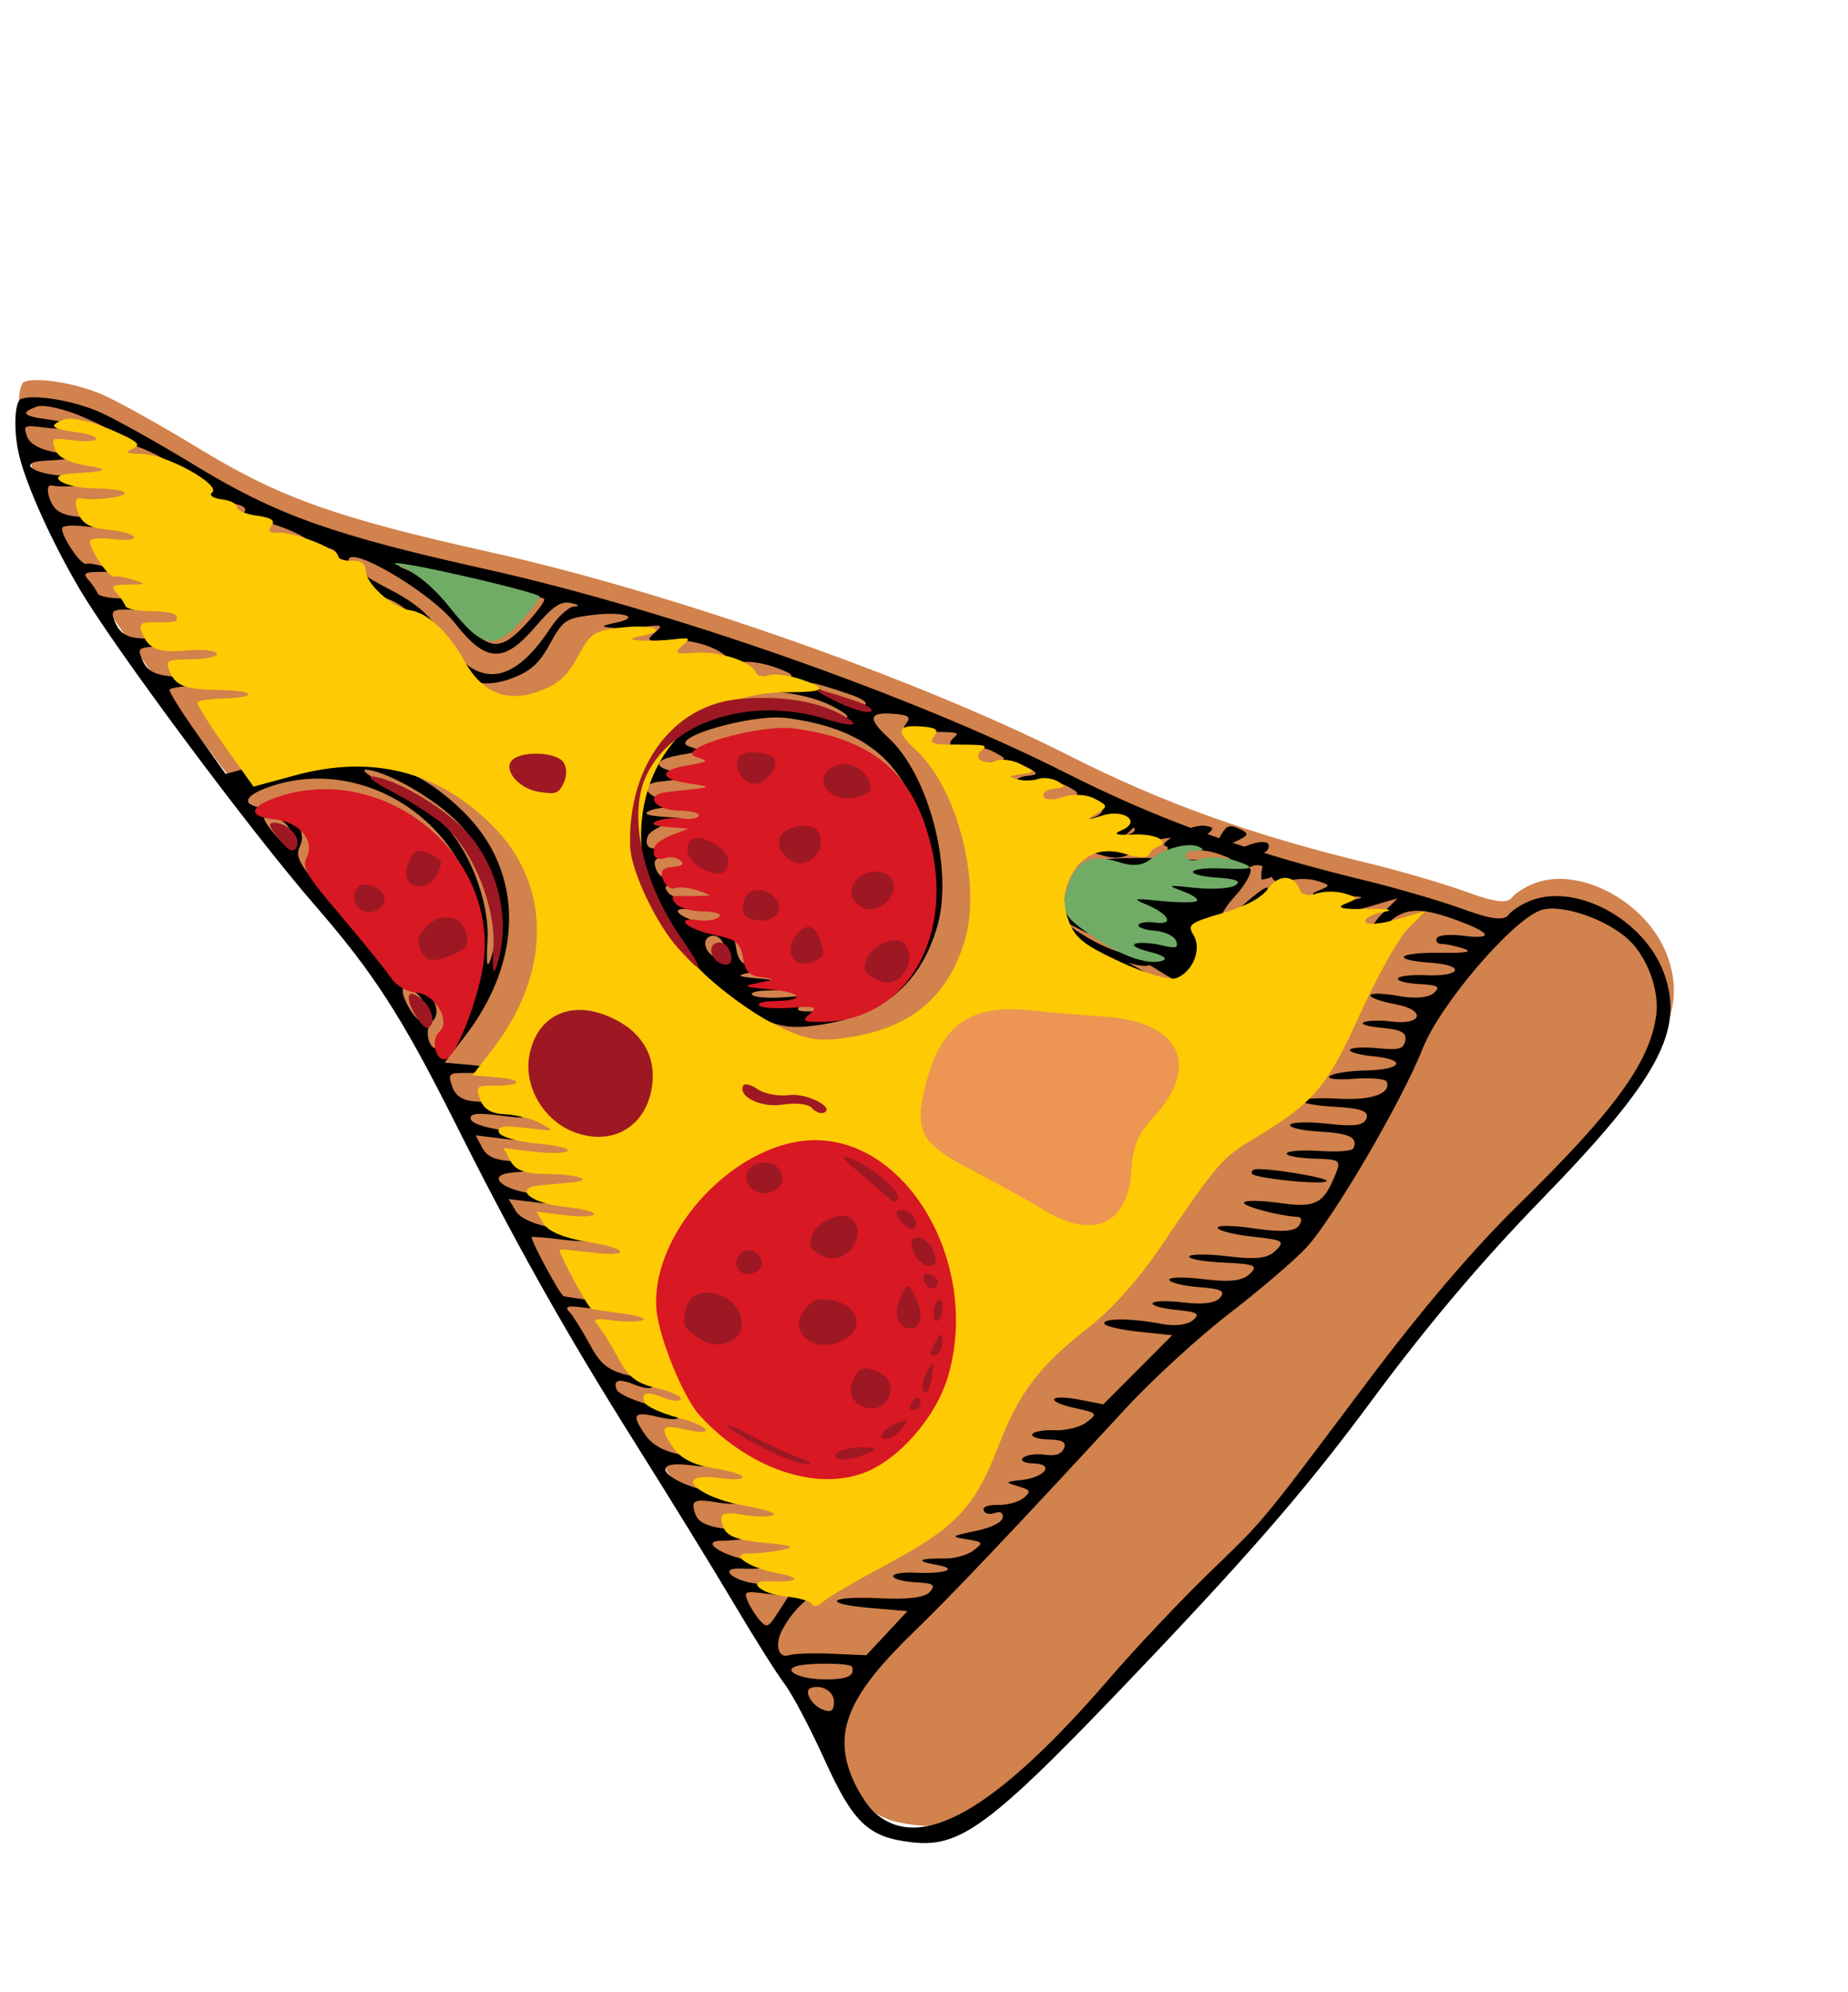 <?xml version="1.0" encoding="UTF-8"?><svg xmlns="http://www.w3.org/2000/svg" xmlns:xlink="http://www.w3.org/1999/xlink" height="96.9" preserveAspectRatio="xMidYMid meet" version="1.0" viewBox="11.9 -2.4 89.9 96.9" width="89.9" zoomAndPan="magnify"><g><g><g id="change1_1"><path d="m 28.523,23.059 c 0.014,-0.881 0.339,-1.95 0.6,-1.971 0.5,-0.041 1.773,0.546 2.558,1.18 0.471,0.38 1.738,1.627 2.816,2.772 2.302,2.443 4.058,3.67 9.011,6.292 5.873,3.11 13.498,8.393 17.983,12.462 2.735,2.481 5.502,4.428 9.214,6.483 1.042,0.577 2.442,1.439 3.112,1.916 0.875,0.624 1.302,0.803 1.522,0.637 0.168,-0.126 0.588,-0.254 0.934,-0.284 1.738,-0.151 3.694,1.753 3.857,3.755 0.176,2.165 -1.185,3.583 -6.36,6.629 -2.645,1.557 -5.108,3.247 -7.713,5.296 -2.896,2.277 -5.326,3.916 -9.991,6.738 -7.013,4.242 -8.278,4.764 -9.938,4.102 -1.473,-0.587 -1.85,-1.209 -2.245,-3.695 -0.191,-1.201 -0.485,-2.529 -0.654,-2.95 -0.169,-0.422 -0.606,-1.862 -0.972,-3.201 C 41.893,67.878 41.038,64.945 40.359,62.699 39.025,58.287 38.152,54.781 37.212,50.072 36.379,45.893 35.823,44.124 34.438,41.239 32.947,38.133 29.995,30.567 29.349,28.194 28.847,26.351 28.505,24.224 28.523,23.059 Z" fill="#d2824c" transform="rotate(-15.349 -20.45 121.521) scale(1.366)"/></g><g id="change2_2"><path d="m 28.244,23.618 c 0.014,-0.881 0.339,-1.95 0.6,-1.971 0.5,-0.041 1.773,0.546 2.558,1.18 0.471,0.38 1.738,1.627 2.816,2.772 2.302,2.443 4.058,3.67 9.011,6.292 5.873,3.11 13.498,8.393 17.983,12.462 2.735,2.481 5.502,4.428 9.214,6.483 1.042,0.577 2.442,1.439 3.112,1.916 0.875,0.624 1.302,0.803 1.522,0.637 0.168,-0.126 0.588,-0.254 0.934,-0.284 1.738,-0.151 3.694,1.753 3.856,3.755 0.176,2.165 -1.185,3.583 -6.36,6.629 -2.645,1.557 -5.108,3.247 -7.713,5.296 -2.896,2.277 -5.326,3.916 -9.991,6.738 -7.013,4.242 -8.278,4.764 -9.938,4.102 -1.473,-0.587 -1.85,-1.209 -2.245,-3.695 -0.191,-1.201 -0.485,-2.529 -0.654,-2.95 -0.169,-0.422 -0.606,-1.862 -0.972,-3.201 -0.365,-1.339 -1.22,-4.272 -1.899,-6.518 -1.334,-4.412 -2.208,-7.918 -3.147,-12.627 -0.834,-4.179 -1.389,-5.948 -2.774,-8.833 -1.492,-3.106 -4.443,-10.672 -5.089,-13.045 -0.502,-1.843 -0.844,-3.97 -0.826,-5.135 z m 1.451,1.1 c 0.533,0.147 0.975,0.34 0.983,0.429 0.013,0.165 -1.147,-0.007 -1.595,-0.236 -0.143,-0.073 -0.224,0.113 -0.197,0.454 0.036,0.44 0.243,0.653 0.864,0.89 0.449,0.171 0.824,0.396 0.832,0.5 0.008,0.104 -0.311,0.052 -0.709,-0.114 -0.398,-0.167 -0.771,-0.248 -0.828,-0.181 -0.147,0.173 0.278,1.481 0.476,1.464 0.09,-0.007 0.373,0.123 0.628,0.29 0.432,0.282 0.418,0.291 -0.199,0.125 -0.568,-0.152 -0.638,-0.128 -0.495,0.17 0.092,0.192 0.174,0.435 0.183,0.54 0.009,0.105 0.38,0.291 0.825,0.412 0.445,0.121 0.816,0.301 0.824,0.4 0.019,0.23 -0.055,0.232 -0.775,0.023 -0.496,-0.144 -0.588,-0.108 -0.559,0.215 0.058,0.638 0.357,0.867 1.383,1.055 0.537,0.098 0.983,0.272 0.993,0.385 0.009,0.113 -0.399,0.096 -0.908,-0.038 -0.845,-0.223 -0.922,-0.211 -0.89,0.139 0.055,0.612 0.334,0.826 1.51,1.165 1.271,0.366 1.336,0.641 0.079,0.336 -0.461,-0.112 -0.875,-0.16 -0.92,-0.107 -0.045,0.053 0.192,0.844 0.525,1.759 l 0.607,1.663 1.539,0.004 c 2.847,0.007 4.945,1.202 6.302,3.59 1.475,2.595 0.648,5.607 -2.111,7.683 l -0.931,0.701 0.856,0.318 c 0.918,0.342 0.717,0.511 -0.268,0.226 -0.534,-0.155 -0.59,-0.118 -0.551,0.357 0.03,0.373 0.244,0.594 0.723,0.748 0.374,0.12 0.881,0.41 1.127,0.644 0.436,0.416 0.424,0.416 -0.548,0.019 -0.742,-0.303 -0.988,-0.329 -0.97,-0.103 0.014,0.167 0.56,0.503 1.214,0.747 0.654,0.244 1.089,0.486 0.965,0.539 -0.123,0.052 -0.661,-0.085 -1.196,-0.305 l -0.972,-0.4 0.115,0.508 c 0.083,0.365 0.387,0.583 1.084,0.778 1.102,0.307 1.669,0.689 0.794,0.534 -0.316,-0.056 -0.806,-0.144 -1.09,-0.195 -0.957,-0.174 -0.512,0.521 0.614,0.96 0.594,0.231 1.031,0.477 0.971,0.547 -0.059,0.07 -0.524,-0.044 -1.032,-0.253 l -0.924,-0.38 0.135,0.485 c 0.084,0.304 0.576,0.687 1.318,1.025 1.39,0.634 1.41,0.967 0.023,0.396 -0.522,-0.215 -0.989,-0.388 -1.037,-0.384 -0.095,0.008 0.418,2.248 0.533,2.332 0.038,0.028 0.491,0.228 1.007,0.445 0.515,0.217 0.806,0.41 0.646,0.428 -0.16,0.018 -0.617,-0.103 -1.016,-0.27 -0.615,-0.257 -0.702,-0.255 -0.571,0.017 0.085,0.176 0.257,0.76 0.382,1.296 0.186,0.793 0.384,1.06 1.061,1.429 0.458,0.25 0.778,0.518 0.711,0.597 -0.067,0.079 -0.321,-0.01 -0.564,-0.197 -0.528,-0.405 -0.756,-0.416 -0.713,-0.035 0.017,0.154 0.466,0.531 0.996,0.838 1.039,0.601 1.16,1.031 0.132,0.471 -0.758,-0.413 -0.866,-0.314 -0.57,0.523 0.158,0.446 0.54,0.79 1.226,1.101 1.139,0.517 1.191,0.84 0.058,0.367 -1.575,-0.659 -0.997,0.434 0.635,1.202 0.663,0.312 1.053,0.576 0.867,0.588 -0.186,0.012 -0.602,-0.102 -0.925,-0.254 -0.796,-0.373 -0.933,-0.342 -0.889,0.198 0.027,0.337 0.369,0.587 1.263,0.923 0.936,0.352 1.064,0.449 0.542,0.411 -0.375,-0.027 -0.879,-0.108 -1.12,-0.179 -0.789,-0.234 -0.242,0.455 0.747,0.94 0.838,0.411 0.622,0.511 -0.398,0.185 -0.78,-0.249 -0.37,0.373 0.452,0.686 0.449,0.171 0.825,0.404 0.834,0.518 0.009,0.114 0.188,0.121 0.397,0.016 0.209,-0.105 1.359,-0.413 2.556,-0.685 2.703,-0.614 3.551,-1.129 4.924,-2.993 1.229,-1.669 2.164,-2.381 4.287,-3.268 0.914,-0.382 2.106,-1.152 3.116,-2.014 2.81,-2.397 3.005,-2.528 4.297,-2.889 2.384,-0.667 2.971,-1.066 4.785,-3.253 0.949,-1.144 2.066,-2.274 2.482,-2.512 l 0.757,-0.432 -1.073,0.018 c -0.59,0.01 -1.081,-0.086 -1.092,-0.212 -0.011,-0.135 0.287,-0.204 0.722,-0.167 0.412,0.035 0.177,-0.078 -0.53,-0.256 -0.859,-0.216 -1.093,-0.341 -0.723,-0.386 0.529,-0.064 0.532,-0.076 0.084,-0.361 -0.255,-0.162 -0.691,-0.279 -0.969,-0.261 -0.278,0.019 -0.517,-0.097 -0.53,-0.258 -0.049,-0.606 -0.549,-0.781 -1.07,-0.375 -0.342,0.266 -0.904,0.395 -1.817,0.416 -1.238,0.028 -1.313,0.06 -1.193,0.493 0.154,0.556 -0.383,1.254 -1.004,1.305 -0.246,0.02 -1.042,-0.468 -1.769,-1.086 -1.111,-0.944 -1.331,-1.251 -1.386,-1.933 -0.046,-0.562 0.09,-0.995 0.441,-1.408 0.612,-0.72 1.383,-0.822 2.188,-0.288 0.329,0.218 0.665,0.318 0.746,0.222 0.081,-0.096 0.241,-0.182 0.354,-0.191 0.549,-0.045 0.098,-0.474 -0.68,-0.648 -0.613,-0.137 -0.728,-0.215 -0.381,-0.26 0.784,-0.101 0.311,-0.722 -0.526,-0.69 -0.561,0.021 -0.601,-0.003 -0.193,-0.116 0.494,-0.136 0.498,-0.159 0.091,-0.542 -0.234,-0.22 -0.713,-0.376 -1.065,-0.348 -0.352,0.029 -0.648,-0.061 -0.66,-0.199 -0.012,-0.143 0.183,-0.215 0.452,-0.168 0.387,0.068 0.42,0.03 0.181,-0.215 -0.16,-0.164 -0.456,-0.286 -0.657,-0.272 -0.201,0.013 -0.526,-0.07 -0.723,-0.187 -0.284,-0.17 -0.248,-0.198 0.179,-0.14 0.516,0.071 0.52,0.059 0.108,-0.328 -0.235,-0.221 -0.608,-0.387 -0.829,-0.369 -0.492,0.04 -0.791,-0.31 -0.415,-0.486 0.29,-0.136 0.267,-0.146 -1.108,-0.527 -0.526,-0.146 -0.616,-0.242 -0.385,-0.412 0.236,-0.174 0.164,-0.272 -0.328,-0.45 -0.842,-0.304 -0.955,-0.096 -0.416,0.767 1.051,1.682 0.996,5.176 -0.108,6.958 -1.13,1.823 -2.709,2.538 -4.981,2.256 -1.081,-0.134 -1.452,-0.318 -2.414,-1.191 -0.625,-0.568 -1.504,-1.677 -1.954,-2.465 -2.779,-4.866 0.557,-10.13 5.56,-8.774 1.318,0.357 1.477,0.29 0.656,-0.279 -0.395,-0.274 -0.896,-0.487 -1.113,-0.474 -0.217,0.013 -0.402,-0.077 -0.412,-0.201 -0.034,-0.421 -1.042,-1.096 -1.881,-1.259 -0.717,-0.14 -0.774,-0.192 -0.401,-0.369 0.386,-0.182 0.357,-0.217 -0.251,-0.305 -0.378,-0.055 -0.897,-0.179 -1.153,-0.276 -0.395,-0.149 -0.368,-0.171 0.175,-0.139 0.971,0.056 0.351,-0.333 -0.785,-0.493 -0.894,-0.126 -1.015,-0.082 -1.682,0.607 -0.561,0.58 -0.93,0.76 -1.683,0.821 -1.186,0.096 -1.95,-0.502 -2.252,-1.764 -0.267,-1.12 -0.803,-1.985 -1.385,-2.238 -0.583,-0.254 -1.278,-1.343 -1.146,-1.795 0.062,-0.213 -0.078,-0.382 -0.373,-0.45 -0.26,-0.06 -0.456,-0.186 -0.435,-0.28 0.055,-0.248 -1.262,-1.244 -1.811,-1.371 -0.34,-0.078 -0.392,-0.161 -0.194,-0.307 0.193,-0.142 0.076,-0.283 -0.406,-0.487 -0.372,-0.158 -0.645,-0.376 -0.605,-0.483 0.039,-0.108 -0.163,-0.293 -0.449,-0.411 -0.287,-0.118 -0.407,-0.263 -0.268,-0.323 0.406,-0.173 -1.22,-1.756 -2.041,-1.986 -0.53,-0.149 -0.61,-0.222 -0.286,-0.265 0.373,-0.05 0.277,-0.196 -0.571,-0.876 -0.56,-0.449 -1.225,-0.8 -1.477,-0.779 -0.637,0.052 -0.561,0.2 0.283,0.553 0.398,0.167 0.678,0.358 0.621,0.424 -0.057,0.067 -0.429,-0.015 -0.827,-0.181 -0.693,-0.29 -0.723,-0.284 -0.688,0.147 0.023,0.287 0.355,0.594 0.917,0.848 0.831,0.376 0.691,0.408 -0.585,0.135 -0.981,-0.21 -0.385,0.441 0.669,0.731 z m 10.253,24.023 c 0.578,-1.257 1.808,-1.567 2.959,-0.748 1.052,0.748 1.425,1.763 1.029,2.801 -0.548,1.439 -1.972,1.854 -3.192,0.93 -0.9,-0.681 -1.251,-1.996 -0.797,-2.983 z m 0.885,1.158 c 0.541,0.035 0.675,-0.039 0.649,-0.358 -0.018,-0.221 0.159,-0.526 0.392,-0.676 0.864,-0.557 1.895,0.997 1.146,1.728 -0.274,0.268 -0.457,0.271 -1.073,0.017 -1.042,-0.429 -1.78,-0.549 -1.759,-0.287 0.01,0.122 0.372,0.308 0.805,0.413 0.987,0.239 1.33,0.776 0.453,0.708 -0.476,-0.036 -0.529,-0.001 -0.249,0.165 0.196,0.116 0.678,0.187 1.072,0.157 1.201,-0.092 1.895,-1.732 1.193,-2.82 -0.329,-0.51 -1.459,-1.002 -2.151,-0.936 -0.509,0.049 -0.51,0.053 -0.039,0.357 0.46,0.297 0.456,0.305 -0.128,0.211 -0.348,-0.056 -0.661,0.012 -0.736,0.158 -0.077,0.151 0.058,0.24 0.332,0.218 0.254,-0.021 0.47,0.049 0.478,0.156 0.009,0.106 -0.241,0.166 -0.555,0.132 -0.404,-0.044 -0.562,0.037 -0.543,0.276 0.017,0.203 0.299,0.355 0.71,0.382 z m 0.142,1.226 c 0.173,-0.086 0.116,-0.135 -0.147,-0.125 -0.238,0.01 -0.366,0.073 -0.285,0.142 0.081,0.069 0.275,0.061 0.432,-0.017 z m 1.47,-0.839 c 0.4,-0.033 0.527,-0.789 0.182,-1.082 -0.135,-0.114 -0.355,-0.127 -0.489,-0.028 -0.343,0.253 -0.097,1.143 0.307,1.11 z m -0.5,8.141 c 0.575,-2.726 4.4,-5.022 7.082,-4.251 3.199,0.92 4.422,5.863 2.307,9.325 -0.799,1.308 -2.506,2.439 -3.845,2.548 -1.86,0.151 -3.903,-1.267 -5.064,-3.515 -0.403,-0.78 -0.68,-3.154 -0.48,-4.107 z m 0.838,3.011 c 0.931,2.082 2.94,3.624 4.553,3.493 0.957,-0.078 2.111,-0.777 2.893,-1.754 0.714,-0.892 0.715,-0.897 0.213,-1.174 -0.733,-0.405 -0.773,-1.491 -0.069,-1.883 0.463,-0.258 0.529,-0.45 0.456,-1.333 -0.132,-1.579 -0.602,-2.603 -1.617,-3.51 -1.068,-0.954 -1.686,-1.055 -1.459,-0.238 0.304,1.097 -1.489,1.466 -1.856,0.382 -0.1,-0.295 -0.225,-0.532 -0.279,-0.528 -0.43,0.035 -1.891,1.208 -2.346,1.884 -1.048,1.558 -1.205,3.057 -0.488,4.662 z m 0.157,-2.54 c 0.428,-0.894 1.886,-0.213 1.822,0.851 -0.045,0.757 -1.071,0.936 -1.613,0.282 -0.465,-0.561 -0.47,-0.588 -0.209,-1.133 z m 0.656,1.015 c 0.411,0.349 0.82,0.302 0.92,-0.105 0.092,-0.376 -0.836,-1.232 -1.115,-1.027 -0.349,0.257 -0.266,0.74 0.195,1.132 z m 1.702,-2.394 c 0.289,-0.213 0.679,0.011 0.712,0.408 0.014,0.178 -0.176,0.34 -0.423,0.36 -0.465,0.038 -0.664,-0.492 -0.289,-0.768 z m 1.797,2.447 c 0.347,-0.223 0.574,-0.216 1.035,0.035 0.814,0.443 0.759,1.271 -0.095,1.44 -1.152,0.228 -1.859,-0.882 -0.939,-1.475 z m 0.178,1.116 c 0.499,0.35 1.15,0.103 1.108,-0.42 -0.037,-0.459 -0.621,-0.649 -1.175,-0.383 -0.401,0.192 -0.375,0.493 0.069,0.803 z m 0.768,1.801 c 0.325,-0.383 0.499,-0.383 0.947,-0.003 0.668,0.567 -0.104,1.558 -0.822,1.054 -0.406,-0.285 -0.451,-0.667 -0.125,-1.052 z m 0.6,0.811 c 0.178,-0.014 0.311,-0.178 0.296,-0.363 -0.028,-0.338 -0.512,-0.423 -0.759,-0.133 -0.193,0.227 0.087,0.527 0.462,0.496 z m -0.588,-6.24 c 0.301,-0.355 1.195,-0.455 1.413,-0.158 0.519,0.705 -0.6,1.656 -1.274,1.083 -0.436,-0.371 -0.462,-0.544 -0.139,-0.925 z m 0.699,0.803 c 0.3,-0.024 0.437,-0.186 0.413,-0.486 -0.035,-0.433 -0.489,-0.573 -0.773,-0.239 -0.284,0.334 -0.073,0.76 0.361,0.725 z m -4.562,6.037 c 0.494,0.464 1.117,0.929 1.385,1.033 0.314,0.121 0.231,-0.001 -0.235,-0.346 -0.397,-0.294 -1.026,-0.831 -1.398,-1.192 -0.371,-0.362 -0.67,-0.586 -0.663,-0.498 0.007,0.088 0.417,0.539 0.91,1.004 z m 3.417,1.279 c 0.603,-0.062 0.643,-0.099 0.251,-0.231 -0.649,-0.219 -1.312,-0.165 -1.124,0.091 0.086,0.117 0.479,0.18 0.873,0.139 z m -0.792,-9.91 c 0.547,0.06 0.85,-0.308 0.629,-0.767 -0.176,-0.367 -0.828,-0.444 -1.095,-0.13 -0.255,0.3 0.03,0.849 0.465,0.897 z m 2.422,9.364 c 0.353,-0.246 0.347,-0.264 -0.086,-0.235 -0.521,0.035 -0.903,0.353 -0.533,0.444 0.13,0.032 0.409,-0.062 0.619,-0.208 z m 0.7,-0.532 c 0.124,-0.01 0.216,-0.125 0.205,-0.256 -0.011,-0.131 -0.115,-0.167 -0.233,-0.081 -0.117,0.086 -0.21,0.202 -0.205,0.256 0.004,0.055 0.109,0.091 0.233,0.081 z m 1.137,-7.35 c 0.045,0.048 0.135,0.025 0.2,-0.052 0.169,-0.199 -0.553,-1.293 -1.162,-1.76 -0.456,-0.35 -0.435,-0.274 0.182,0.664 0.384,0.583 0.734,1.099 0.779,1.147 z m -0.671,4.496 c 0.403,0.206 0.678,-0.29 0.541,-0.976 -0.119,-0.597 -0.142,-0.606 -0.486,-0.198 -0.41,0.485 -0.433,0.981 -0.054,1.174 z m 0.051,2.359 c 0.057,-0.005 0.207,-0.246 0.333,-0.536 0.207,-0.478 0.196,-0.496 -0.12,-0.189 -0.325,0.315 -0.45,0.744 -0.212,0.725 z m 0.679,-1.186 c 0.11,-0.009 0.251,-0.187 0.312,-0.397 0.093,-0.318 0.059,-0.329 -0.208,-0.069 -0.364,0.355 -0.394,0.489 -0.105,0.465 z m 0.359,-4.553 c 0.321,-0.026 0.177,-0.633 -0.174,-0.736 -0.225,-0.066 -0.277,0.032 -0.173,0.329 0.082,0.233 0.238,0.416 0.347,0.407 z m 0.229,3.148 c 0.096,-0.187 0.119,-0.387 0.052,-0.444 -0.067,-0.057 -0.2,0.05 -0.295,0.237 -0.096,0.187 -0.119,0.387 -0.052,0.444 0.067,0.057 0.2,-0.05 0.295,-0.237 z m -0.027,-1.726 c 0.248,0.073 0.335,-0.049 0.304,-0.429 -0.024,-0.292 -0.2,-0.577 -0.391,-0.633 -0.248,-0.073 -0.335,0.049 -0.304,0.429 0.024,0.292 0.2,0.577 0.391,0.633 z m -0.046,0.827 c 0.124,-0.01 0.217,-0.113 0.208,-0.23 -0.009,-0.116 -0.123,-0.266 -0.253,-0.332 -0.13,-0.066 -0.223,0.037 -0.208,0.23 0.016,0.193 0.13,0.342 0.253,0.332 z M 42.201,38.375 c 0.438,-0.192 1.499,0.148 1.687,0.54 0.092,0.192 0.023,0.521 -0.155,0.73 -0.29,0.341 -0.387,0.35 -0.963,0.087 -0.687,-0.314 -1.038,-1.152 -0.569,-1.357 z m 0.959,1.108 c 0.243,-0.02 0.435,-0.117 0.427,-0.216 -0.026,-0.32 -0.587,-0.676 -1.01,-0.642 -0.343,0.028 -0.366,0.106 -0.135,0.463 0.152,0.236 0.476,0.414 0.719,0.394 z m 3.861,12.271 c 0.071,-0.084 0.28,0.031 0.465,0.254 0.185,0.223 0.646,0.448 1.024,0.499 0.628,0.085 1.504,0.895 1.011,0.935 -0.115,0.009 -0.273,-0.118 -0.352,-0.282 -0.079,-0.164 -0.51,-0.337 -0.957,-0.384 -0.767,-0.08 -1.474,-0.688 -1.191,-1.022 z m 6.666,0.915 c 1.101,-1.966 2.315,-2.423 4.328,-1.629 0.636,0.251 1.744,0.658 2.462,0.905 2.593,0.89 2.906,2.607 0.721,3.955 -0.635,0.392 -0.95,0.801 -1.207,1.567 -0.618,1.842 -1.976,2.069 -3.386,0.566 C 56.154,57.555 55.208,56.631 54.502,55.98 53.004,54.6 52.883,54.107 53.687,52.669 Z m 0.79,2.725 c 0.579,0.462 1.42,1.3 1.869,1.862 1.432,1.794 2.678,1.796 3.332,0.005 0.451,-1.234 0.155,-1.392 -0.414,-0.22 -0.608,1.253 -0.998,1.306 -1.996,0.272 -0.475,-0.493 -1.387,-1.379 -2.026,-1.969 -0.639,-0.59 -1.176,-1.247 -1.193,-1.461 -0.044,-0.541 1.077,-1.801 1.642,-1.847 0.257,-0.021 0.459,-0.137 0.449,-0.258 -0.01,-0.121 0.249,-0.311 0.575,-0.421 0.585,-0.199 0.586,-0.203 0.072,-0.347 -1.007,-0.282 -2.38,0.803 -3.076,2.432 -0.421,0.984 -0.408,1.015 0.767,1.953 z m 0.978,-0.212 c 0.635,0.541 1.467,1.335 1.85,1.765 0.382,0.43 0.833,0.771 1.001,0.758 0.168,-0.014 0.536,-0.502 0.817,-1.085 0.323,-0.671 0.823,-1.253 1.363,-1.586 0.469,-0.289 0.842,-0.655 0.829,-0.813 -0.028,-0.35 -4.547,-1.822 -5.381,-1.753 -0.391,0.032 -0.78,0.305 -1.123,0.788 -0.289,0.406 -0.522,0.785 -0.517,0.841 0.005,0.056 0.528,0.544 1.163,1.085 z m 2.06,-3.392 c 0.515,-0.275 0.605,-0.387 0.293,-0.366 -0.77,0.053 -1.482,0.382 -1.252,0.578 0.127,0.108 0.524,0.02 0.959,-0.213 z m 1.215,0.213 c 0.179,-0.227 0.106,-0.251 -0.319,-0.108 -0.303,0.102 -0.701,0.214 -0.884,0.25 -0.184,0.035 -0.04,0.084 0.319,0.108 0.359,0.024 0.757,-0.088 0.884,-0.25 z m 1.15,0.701 c 0.582,-0.178 0.627,-0.241 0.29,-0.395 -0.22,-0.101 -0.712,-0.088 -1.092,0.028 -0.582,0.178 -0.627,0.241 -0.29,0.395 0.22,0.101 0.712,0.088 1.092,-0.028 z m 1.091,2.862 c 1.131,-0.625 0.954,-0.775 -0.223,-0.189 -0.498,0.248 -0.848,0.5 -0.777,0.56 0.071,0.06 0.521,-0.107 0.999,-0.371 z m 0.03,-2.422 c 0.586,-0.093 0.626,-0.144 0.318,-0.406 -0.289,-0.246 -0.411,-0.243 -0.677,0.018 -0.458,0.448 -0.402,0.509 0.36,0.388 z m 0.9,0.646 c 0.155,-0.009 0.273,-0.121 0.263,-0.244 -0.01,-0.124 -0.296,-0.201 -0.636,-0.171 -0.481,0.043 -0.539,0.096 -0.263,0.244 0.195,0.105 0.481,0.182 0.636,0.171 z m 0.017,0.907 c 0.185,-0.015 0.325,-0.179 0.31,-0.364 -0.048,-0.585 -0.475,-0.359 -0.634,0.334 -0.007,0.032 0.139,0.045 0.324,0.03 z m -28.462,-16.643 c 0.807,0.319 1.17,1.087 0.748,1.584 -0.282,0.332 -0.218,0.58 0.625,2.387 0.517,1.109 1.021,2.264 1.12,2.567 0.099,0.303 0.42,0.633 0.713,0.734 0.65,0.223 0.954,1.324 0.435,1.574 -0.392,0.188 -0.403,1.025 -0.013,0.993 0.414,-0.034 1.791,-1.929 2.237,-3.079 1.418,-3.658 -1.728,-7.813 -5.676,-7.498 -0.985,0.08 -1.065,0.391 -0.189,0.737 z m 2.176,3.271 c 0.365,-0.269 1.072,0.428 0.782,0.77 -0.129,0.152 -0.399,0.229 -0.598,0.17 -0.418,-0.123 -0.528,-0.687 -0.183,-0.94 z m 0.259,0.671 c 0.13,0.066 0.228,0.02 0.218,-0.104 -0.01,-0.124 -0.124,-0.279 -0.254,-0.345 -0.13,-0.066 -0.228,-0.019 -0.218,0.104 0.01,0.124 0.124,0.279 0.254,0.345 z m 1.78,1.295 c 0.677,-0.378 1.321,-0.025 1.277,0.699 -0.023,0.378 -0.189,0.488 -0.815,0.538 -0.644,0.052 -0.807,-0.027 -0.899,-0.434 -0.08,-0.356 0.044,-0.585 0.437,-0.804 z m 0.459,1.012 c 0.336,-0.027 0.557,-0.195 0.584,-0.443 0.032,-0.291 -0.103,-0.387 -0.497,-0.355 -0.297,0.024 -0.605,0.119 -0.683,0.211 -0.267,0.314 0.055,0.632 0.596,0.588 z M 37.73,40.82 c 0.268,-0.262 0.395,-0.258 0.729,0.026 0.374,0.318 0.379,0.373 0.066,0.741 -0.375,0.442 -1.055,0.359 -1.095,-0.133 -0.014,-0.174 0.12,-0.459 0.299,-0.634 z m 0.413,0.881 c 0.116,-0.009 0.199,-0.169 0.184,-0.354 -0.028,-0.347 -0.301,-0.425 -0.534,-0.151 -0.165,0.194 0.067,0.529 0.35,0.506 z m -4.197,-2.362 c 0.251,-0.295 -0.094,-0.925 -0.57,-1.042 -0.199,-0.049 -0.189,0.108 0.038,0.623 0.222,0.502 0.366,0.615 0.532,0.42 z m 2.795,7.453 c 0.296,-0.024 0.353,-0.566 0.102,-0.97 -0.367,-0.59 -0.606,-0.415 -0.436,0.318 0.085,0.366 0.235,0.659 0.334,0.651 z m 2.509,-6.743 c 0.732,1.172 0.96,3.244 0.505,4.593 -0.272,0.807 -0.291,1.004 -0.063,0.666 0.938,-1.389 1.005,-3.482 0.158,-5.004 -0.558,-1.004 -1.858,-2.332 -2.589,-2.646 -0.294,-0.126 -0.082,0.171 0.524,0.732 0.56,0.519 1.22,1.266 1.465,1.659 z m 0.421,-8.417 c 0.726,0.66 1.158,1.266 1.311,1.84 0.643,2.414 1.922,2.757 3.874,1.04 0.369,-0.325 0.827,-0.56 1.017,-0.522 0.223,0.045 0.198,-0.008 -0.07,-0.148 -0.33,-0.173 -0.63,-0.073 -1.466,0.491 -1.411,0.951 -2.015,0.756 -2.699,-0.873 -0.585,-1.393 -3.142,-3.964 -3.07,-3.088 0.012,0.152 0.51,0.719 1.105,1.26 z m 3.025,38.923 c 0.171,0.343 0.219,0.337 0.695,-0.087 l 0.511,-0.456 -0.743,-0.311 c -0.7,-0.293 -0.74,-0.288 -0.695,0.087 0.027,0.219 0.131,0.564 0.232,0.766 z m -0.952,-37.55 c 0.729,1.692 1.101,1.879 2.289,1.148 0.496,-0.305 0.896,-0.618 0.89,-0.697 -0.006,-0.078 -1.208,-0.777 -2.671,-1.552 -1.463,-0.775 -2.306,-1.149 -1.875,-0.831 0.517,0.382 0.983,1.04 1.367,1.931 z m 1.648,39.032 c 0.169,-0.014 0.831,0.144 1.471,0.351 l 1.164,0.376 0.914,-0.564 0.914,-0.564 -1.228,-0.452 c -1.689,-0.622 -1.341,-0.823 0.422,-0.244 0.947,0.311 1.541,0.394 1.762,0.245 0.269,-0.181 0.195,-0.268 -0.385,-0.455 -0.395,-0.127 -0.725,-0.315 -0.733,-0.417 -0.008,-0.102 0.347,-0.068 0.791,0.076 1.03,0.335 1.562,0.284 0.793,-0.076 -0.695,-0.326 -0.533,-0.389 0.343,-0.135 0.344,0.1 0.826,0.099 1.072,-0.002 0.432,-0.177 0.428,-0.192 -0.123,-0.447 -0.536,-0.248 -0.514,-0.26 0.368,-0.204 0.583,0.037 0.988,-0.039 1.071,-0.202 0.076,-0.149 -0.017,-0.249 -0.217,-0.233 -0.193,0.016 -0.358,-0.07 -0.368,-0.191 -0.011,-0.141 0.189,-0.159 0.559,-0.052 0.317,0.092 0.739,0.09 0.936,-0.005 0.323,-0.155 0.314,-0.2 -0.091,-0.454 -0.417,-0.261 -0.405,-0.274 0.167,-0.182 0.85,0.137 1.32,-0.233 0.58,-0.456 -0.309,-0.093 -0.444,-0.225 -0.301,-0.292 0.143,-0.068 0.488,-0.024 0.767,0.098 0.356,0.155 0.572,0.144 0.725,-0.036 0.153,-0.18 0.024,-0.313 -0.431,-0.445 -0.357,-0.103 -0.593,-0.254 -0.524,-0.336 0.069,-0.081 0.434,-0.048 0.812,0.074 0.378,0.122 0.905,0.132 1.171,0.023 0.468,-0.191 0.459,-0.212 -0.267,-0.593 -0.988,-0.519 -0.778,-0.745 0.229,-0.248 l 0.778,0.384 1.508,-0.862 1.508,-0.862 -1.104,-0.43 c -0.607,-0.236 -1.11,-0.508 -1.118,-0.604 -0.017,-0.215 1.01,0.072 1.965,0.547 0.415,0.207 0.874,0.277 1.105,0.17 0.326,-0.152 0.246,-0.241 -0.465,-0.511 -0.473,-0.18 -0.812,-0.385 -0.752,-0.456 0.06,-0.07 0.543,0.051 1.074,0.269 0.629,0.259 1.08,0.321 1.293,0.177 0.256,-0.172 0.12,-0.295 -0.617,-0.557 -0.52,-0.185 -0.952,-0.425 -0.961,-0.531 -0.009,-0.107 0.526,0.027 1.187,0.297 0.881,0.36 1.319,0.428 1.637,0.254 0.377,-0.206 0.271,-0.29 -0.798,-0.636 -0.678,-0.219 -1.18,-0.459 -1.117,-0.534 0.063,-0.074 0.667,0.09 1.342,0.366 0.94,0.384 1.333,0.442 1.682,0.247 0.418,-0.233 0.362,-0.291 -0.654,-0.691 -0.61,-0.24 -1.117,-0.525 -1.126,-0.633 -0.009,-0.108 0.556,0.055 1.255,0.364 0.869,0.383 1.36,0.486 1.553,0.326 0.164,-0.137 0.185,-0.267 0.05,-0.312 -0.658,-0.22 -1.805,-0.892 -1.711,-1.003 0.059,-0.07 0.608,0.09 1.22,0.355 1.176,0.508 1.49,0.445 2.168,-0.439 0.355,-0.462 0.339,-0.482 -0.603,-0.773 -0.532,-0.164 -0.916,-0.358 -0.855,-0.43 0.062,-0.072 0.584,0.033 1.161,0.234 0.577,0.201 1.103,0.303 1.168,0.226 0.277,-0.325 0.025,-0.551 -0.992,-0.893 -0.594,-0.199 -1.022,-0.43 -0.952,-0.512 0.07,-0.082 0.656,0.061 1.303,0.318 0.905,0.36 1.223,0.4 1.381,0.175 0.152,-0.217 -0.103,-0.396 -0.984,-0.693 -0.654,-0.22 -1.142,-0.456 -1.086,-0.522 0.057,-0.067 0.635,0.058 1.284,0.277 1.117,0.377 1.863,0.327 1.826,-0.122 -0.009,-0.111 -0.502,-0.297 -1.096,-0.412 -0.594,-0.115 -0.96,-0.26 -0.814,-0.323 0.146,-0.062 0.729,0.004 1.296,0.148 1.261,0.318 1.533,0.018 0.381,-0.421 -0.46,-0.175 -0.789,-0.373 -0.733,-0.44 0.057,-0.067 0.49,0.026 0.963,0.206 0.729,0.278 0.886,0.277 1.03,-0.006 0.126,-0.247 -0.052,-0.416 -0.688,-0.653 -0.472,-0.176 -0.728,-0.338 -0.568,-0.361 0.16,-0.023 0.581,0.08 0.937,0.228 1.053,0.44 1.337,-0.055 0.315,-0.551 -0.48,-0.233 -0.825,-0.478 -0.769,-0.545 0.057,-0.067 0.488,0.065 0.959,0.294 0.512,0.248 1.008,0.341 1.235,0.231 0.307,-0.149 0.229,-0.234 -0.412,-0.446 -0.435,-0.144 -0.74,-0.321 -0.678,-0.394 0.062,-0.073 0.5,-0.005 0.975,0.149 1.219,0.397 1.495,0.044 0.297,-0.379 -1.392,-0.492 -1.03,-0.676 0.472,-0.239 0.833,0.242 1.096,0.264 0.794,0.065 -0.249,-0.164 -0.567,-0.329 -0.708,-0.367 -0.141,-0.038 -0.196,-0.147 -0.122,-0.241 0.074,-0.094 0.47,-0.031 0.881,0.14 1.133,0.474 1.063,0.175 -0.158,-0.67 -1.674,-1.159 -2.256,-0.923 -4.595,1.862 -2.104,2.505 -2.435,2.758 -4.266,3.252 -1.489,0.402 -2.675,1.085 -3.896,2.242 -1.652,1.565 -2.893,2.442 -4.351,3.074 -2.2,0.954 -2.635,1.287 -3.914,3 -1.432,1.917 -2.389,2.502 -5.156,3.15 -2.132,0.499 -2.824,0.796 -3.519,1.509 -0.435,0.447 -0.44,0.99 -0.009,0.955 z M 63.919,59.737 c 0.285,-0.023 2.481,0.971 2.387,1.08 -0.111,0.131 -2.484,-0.782 -2.498,-0.962 -0.005,-0.06 0.045,-0.113 0.111,-0.118 z M 44.25,73.163 c 0.847,0.262 1.205,0.22 1.176,-0.138 -0.012,-0.151 -1.528,-0.577 -1.937,-0.544 -0.448,0.036 0.015,0.451 0.76,0.682 z m -0.223,1.062 c 0.258,0.181 0.358,0.145 0.447,-0.16 0.105,-0.36 -0.241,-0.727 -0.66,-0.702 -0.286,0.018 -0.138,0.616 0.213,0.862 z m 0.784,3.992 c 1.176,1.882 4.161,1.12 9.401,-2.399 1.14,-0.766 3.081,-1.946 4.313,-2.624 2.565,-1.41 2.158,-1.125 7.266,-5.08 2.57,-1.99 4.902,-3.575 6.862,-4.665 4.228,-2.35 5.875,-3.667 6.537,-5.226 0.346,-0.815 0.239,-2.087 -0.24,-2.853 -0.59,-0.944 -2.013,-1.894 -2.748,-1.835 -1.097,0.089 -4.342,2.293 -5.343,3.629 -1.212,1.617 -4.707,5.03 -5.896,5.758 -0.533,0.326 -1.999,1.014 -3.256,1.529 -1.257,0.514 -3.261,1.542 -4.451,2.285 -5.198,3.24 -7.678,4.74 -9.395,5.682 -2.742,1.505 -3.631,2.582 -3.496,4.237 0.043,0.535 0.245,1.237 0.447,1.561 z m 1.286,-31.782 c 0.618,1.234 0.686,1.07 0.17,-0.412 -0.759,-2.182 -0.65,-4.527 0.267,-5.722 1.327,-1.729 4.363,-1.898 6.762,-0.376 0.997,0.633 1.242,0.591 0.5,-0.085 -0.728,-0.663 -1.953,-1.185 -3.312,-1.412 -2.313,-0.387 -4.42,1.288 -5.081,4.038 -0.203,0.844 0.156,2.895 0.695,3.969 z m 0.386,-3.377 c 0.178,-0.014 0.406,0.085 0.506,0.221 0.125,0.169 0.026,0.22 -0.313,0.16 -0.379,-0.067 -0.487,0.013 -0.46,0.341 0.019,0.236 0.167,0.418 0.329,0.404 0.162,-0.013 0.503,0.12 0.759,0.296 0.459,0.315 0.459,0.318 0.003,0.204 -0.254,-0.064 -0.594,-0.157 -0.755,-0.208 -0.189,-0.06 -0.235,0.027 -0.132,0.243 0.089,0.185 0.491,0.428 0.895,0.541 0.404,0.113 0.617,0.262 0.474,0.331 -0.143,0.069 -0.477,0.032 -0.742,-0.084 -0.839,-0.365 -0.494,0.195 0.402,0.653 0.721,0.369 0.838,0.528 0.776,1.057 -0.057,0.484 0.042,0.672 0.442,0.842 0.476,0.202 0.463,0.214 -0.168,0.166 -0.583,-0.045 -0.535,0.003 0.329,0.325 1.13,0.421 1.184,0.742 0.077,0.454 -0.392,-0.102 -0.647,-0.096 -0.566,0.014 0.081,0.109 0.582,0.281 1.113,0.382 0.792,0.15 0.888,0.218 0.534,0.38 -0.367,0.167 -0.297,0.231 0.456,0.413 2.884,0.699 5.338,-1.797 5.303,-5.394 -0.024,-2.437 -1.087,-3.904 -3.605,-4.971 -1.173,-0.497 -4.411,-0.436 -3.608,0.068 0.396,0.248 0.352,0.269 -0.412,0.193 -1.057,-0.105 -1.086,0.219 -0.06,0.658 0.606,0.259 0.644,0.307 0.189,0.234 -0.315,-0.05 -0.805,-0.127 -1.088,-0.171 -0.813,-0.125 -0.583,0.515 0.273,0.761 0.406,0.117 0.682,0.277 0.614,0.357 -0.068,0.08 -0.337,0.053 -0.597,-0.061 -0.26,-0.113 -0.657,-0.183 -0.88,-0.155 -0.281,0.036 -0.19,0.13 0.293,0.305 l 0.699,0.254 -0.58,0.057 c -0.319,0.031 -0.642,0.13 -0.717,0.219 -0.234,0.276 -0.123,0.538 0.217,0.51 z m 1.037,-0.211 c 0.338,-0.249 1.247,0.593 1.118,1.035 -0.136,0.465 -0.435,0.49 -0.921,0.078 -0.445,-0.378 -0.531,-0.867 -0.197,-1.113 z m 0.168,0.66 c 0.204,0.425 0.576,0.424 0.541,-0.001 -0.014,-0.172 -0.182,-0.359 -0.373,-0.415 -0.389,-0.114 -0.404,-0.075 -0.168,0.416 z m 1.127,1.873 c 0.208,-0.396 0.858,-0.251 1.095,0.244 0.222,0.462 -0.287,0.826 -0.826,0.591 -0.473,-0.206 -0.521,-0.356 -0.269,-0.836 z m 0.522,0.613 c 0.124,-0.01 0.216,-0.119 0.206,-0.243 -0.01,-0.124 -0.119,-0.216 -0.243,-0.206 -0.124,0.01 -0.216,0.119 -0.206,0.243 0.01,0.124 0.119,0.216 0.243,0.206 z m 0.962,1.069 c 0.487,-0.314 0.695,-0.168 0.751,0.526 0.033,0.409 -0.08,0.534 -0.519,0.57 -0.687,0.056 -0.847,-0.7 -0.232,-1.096 z m 0.326,0.862 c 0.124,-0.01 0.212,-0.17 0.197,-0.355 -0.015,-0.185 -0.129,-0.329 -0.252,-0.319 -0.124,0.01 -0.212,0.17 -0.197,0.355 0.015,0.185 0.129,0.329 0.252,0.319 z m -0.616,-7.525 c 0.242,-0.179 1.149,0.168 1.172,0.448 0.029,0.352 -0.557,0.752 -0.937,0.641 -0.413,-0.121 -0.568,-0.843 -0.235,-1.089 z m 0.531,0.746 c 0.116,-0.009 0.203,-0.118 0.193,-0.242 -0.01,-0.124 -0.176,-0.212 -0.369,-0.196 -0.193,0.016 -0.28,0.125 -0.193,0.242 0.086,0.117 0.252,0.206 0.369,0.196 z m 0.098,2.414 c 0.273,-0.322 1.146,-0.255 1.317,0.101 0.232,0.482 -0.204,1.042 -0.783,1.007 -0.471,-0.029 -0.825,-0.765 -0.534,-1.108 z m 0.619,0.807 c 0.173,-0.014 0.335,-0.205 0.359,-0.425 0.043,-0.393 -0.447,-0.515 -0.73,-0.181 -0.216,0.255 0.016,0.635 0.371,0.606 z m 1.27,4.127 c 0.325,-0.382 1.21,-0.447 1.367,-0.1 0.335,0.74 -0.614,1.547 -1.217,1.034 -0.448,-0.381 -0.475,-0.552 -0.15,-0.935 z m 0.593,0.811 c 0.359,-0.029 0.658,-0.655 0.413,-0.863 -0.078,-0.066 -0.292,-0.047 -0.477,0.042 -0.435,0.209 -0.384,0.858 0.063,0.822 z m -0.235,-3.573 c 0.455,-0.293 1.179,-0.03 1.218,0.443 0.04,0.497 -0.788,0.942 -1.206,0.648 -0.468,-0.328 -0.473,-0.794 -0.012,-1.091 z m 0.434,0.842 c 0.172,-0.014 0.359,-0.182 0.415,-0.373 0.069,-0.236 -0.04,-0.336 -0.34,-0.312 -0.243,0.02 -0.43,0.188 -0.415,0.373 0.015,0.185 0.168,0.326 0.34,0.312 z m -0.342,-4.879 c 0.481,-0.231 1.094,0.118 1.23,0.701 0.087,0.374 -0.004,0.486 -0.421,0.52 -0.937,0.076 -1.557,-0.862 -0.808,-1.221 z m 0.493,0.877 c 0.212,0.062 0.337,-0.027 0.321,-0.228 -0.015,-0.182 -0.179,-0.318 -0.364,-0.303 -0.185,0.015 -0.33,0.118 -0.321,0.228 0.009,0.11 0.173,0.247 0.364,0.303 z m -5.882,4.864 c 0.169,0.041 0.273,-0.123 0.25,-0.397 -0.022,-0.276 -0.183,-0.456 -0.392,-0.439 -0.413,0.034 -0.296,0.73 0.141,0.837 z m 7.327,-7.325 c 0.171,-0.014 0.006,-0.232 -0.366,-0.484 -1.377,-0.934 -1.606,-1.01 -0.786,-0.26 0.463,0.423 0.982,0.759 1.152,0.745 z m 5.122,9.705 c 0.811,0.947 1.641,1.509 2.164,1.464 0.198,-0.016 0.043,-0.195 -0.367,-0.421 -0.391,-0.215 -0.581,-0.403 -0.422,-0.417 0.159,-0.013 0.551,0.118 0.872,0.293 0.493,0.269 0.579,0.267 0.557,-0.009 -0.015,-0.18 -0.302,-0.426 -0.639,-0.548 -0.337,-0.122 -0.562,-0.281 -0.5,-0.353 0.062,-0.073 0.334,-0.035 0.605,0.082 0.638,0.278 0.54,-0.177 -0.155,-0.716 -0.428,-0.332 -0.371,-0.331 0.501,0.008 0.541,0.211 1.1,0.373 1.242,0.362 0.142,-0.012 0.003,-0.208 -0.309,-0.438 -0.56,-0.411 -0.553,-0.411 0.443,-0.023 0.556,0.217 1.177,0.342 1.38,0.278 0.247,-0.077 0.068,-0.218 -0.539,-0.425 -0.499,-0.17 -0.857,-0.369 -0.795,-0.442 0.062,-0.073 0.503,-0.006 0.979,0.15 1.139,0.371 1.277,0.334 0.551,-0.145 -0.329,-0.217 -0.825,-0.378 -1.103,-0.358 -0.278,0.019 -0.515,-0.076 -0.526,-0.213 -0.012,-0.144 0.15,-0.199 0.385,-0.131 0.283,0.082 0.329,0.052 0.152,-0.1 -0.312,-0.267 -1.207,-0.275 -1.822,-0.015 -0.306,0.129 -0.661,0.058 -1.071,-0.213 -0.83,-0.55 -1.439,-0.457 -1.939,0.297 -0.546,0.823 -0.512,1.014 0.359,2.031 z" transform="rotate(-15.349 -20.45 121.521) scale(1.366)"/></g><g id="change2_1"><path d="m -4.244,64.221 c 0.256,-0.021 0.448,-0.247 0.428,-0.503 -0.066,-0.808 -0.656,-0.496 -0.875,0.462 -0.01,0.044 0.191,0.063 0.447,0.042 z" transform="matrix(.954 -.262 .262 .954 60.922 -22.088)"/><path d="m -4.267,62.968 c 0.214,-0.012 0.377,-0.166 0.363,-0.337 -0.014,-0.171 -0.409,-0.277 -0.878,-0.236 -0.665,0.059 -0.745,0.132 -0.363,0.337 0.269,0.145 0.665,0.251 0.878,0.236 z" transform="matrix(.954 -.262 .262 .954 60.922 -22.088)"/><path d="m -5.511,62.075 c 0.809,-0.128 0.864,-0.199 0.439,-0.56 -0.4,-0.34 -0.567,-0.335 -0.936,0.025 -0.633,0.619 -0.555,0.703 0.497,0.536 z" transform="matrix(.954 -.262 .262 .954 60.922 -22.088)"/><path d="m -5.552,65.42 c 1.562,-0.863 1.318,-1.07 -0.308,-0.261 -0.688,0.342 -1.171,0.691 -1.073,0.774 0.098,0.083 0.719,-0.147 1.38,-0.513 z" transform="matrix(.954 -.262 .262 .954 60.922 -22.088)"/><path d="m -7.058,61.468 c 0.803,-0.246 0.866,-0.332 0.4,-0.545 -0.304,-0.139 -0.983,-0.122 -1.507,0.039 -0.803,0.246 -0.866,0.332 -0.4,0.546 0.304,0.139 0.983,0.122 1.507,-0.039 z" transform="matrix(.954 -.262 .262 .954 60.922 -22.088)"/><path d="m -8.647,60.5 c 0.247,-0.313 0.146,-0.347 -0.441,-0.149 -0.418,0.141 -0.968,0.296 -1.221,0.345 -0.254,0.049 -0.056,0.116 0.441,0.149 0.496,0.033 1.046,-0.122 1.221,-0.345 z" transform="matrix(.954 -.262 .262 .954 60.922 -22.088)"/><path d="m -10.325,60.206 c 0.711,-0.38 0.835,-0.534 0.404,-0.505 -1.063,0.073 -2.047,0.528 -1.728,0.798 0.175,0.149 0.724,0.027 1.324,-0.293 z" transform="matrix(.954 -.262 .262 .954 60.922 -22.088)"/><path d="m -13.17,64.89 c 0.877,0.747 2.026,1.844 2.554,2.438 0.528,0.594 1.15,1.065 1.383,1.046 0.233,-0.019 0.74,-0.693 1.128,-1.498 0.446,-0.927 1.137,-1.73 1.882,-2.19 0.647,-0.399 1.162,-0.904 1.145,-1.122 -0.039,-0.483 -6.279,-2.516 -7.432,-2.421 -0.54,0.044 -1.077,0.421 -1.551,1.088 -0.399,0.561 -0.721,1.083 -0.714,1.161 0.006,0.078 0.729,0.752 1.606,1.498 z" transform="matrix(.954 -.262 .262 .954 60.922 -22.088)"/><path d="m -14.52,65.184 c 0.799,0.638 1.96,1.795 2.58,2.572 1.978,2.477 3.699,2.48 4.602,0.007 0.622,-1.704 0.213,-1.922 -0.572,-0.304 -0.84,1.73 -1.379,1.803 -2.756,0.375 -0.657,-0.681 -1.916,-1.904 -2.798,-2.719 -0.882,-0.814 -1.624,-1.722 -1.648,-2.017 -0.061,-0.747 1.487,-2.488 2.268,-2.551 0.354,-0.029 0.633,-0.189 0.62,-0.357 -0.014,-0.167 0.344,-0.429 0.794,-0.582 0.808,-0.274 0.81,-0.28 0.099,-0.479 -1.39,-0.39 -3.286,1.109 -4.248,3.358 -0.581,1.359 -0.564,1.401 1.059,2.697 z" transform="matrix(.954 -.262 .262 .954 60.922 -22.088)"/></g><g id="change3_1"><path d="m 60.595,50.235 c 0.811,0.947 1.641,1.509 2.164,1.464 0.198,-0.016 0.043,-0.195 -0.367,-0.421 -0.391,-0.215 -0.581,-0.403 -0.422,-0.417 0.159,-0.013 0.551,0.118 0.872,0.293 0.493,0.269 0.579,0.267 0.557,-0.009 -0.015,-0.18 -0.302,-0.426 -0.639,-0.548 -0.337,-0.122 -0.562,-0.281 -0.5,-0.353 0.062,-0.073 0.334,-0.035 0.605,0.082 0.638,0.278 0.54,-0.177 -0.155,-0.716 -0.428,-0.332 -0.371,-0.331 0.501,0.008 0.541,0.211 1.1,0.373 1.242,0.362 0.142,-0.012 0.003,-0.208 -0.309,-0.438 -0.56,-0.411 -0.553,-0.411 0.443,-0.023 0.556,0.217 1.177,0.342 1.38,0.278 0.247,-0.077 0.068,-0.218 -0.539,-0.425 -0.499,-0.17 -0.857,-0.369 -0.795,-0.442 0.062,-0.073 0.503,-0.006 0.979,0.15 1.139,0.371 1.277,0.334 0.551,-0.145 -0.329,-0.217 -0.825,-0.378 -1.103,-0.358 -0.278,0.019 -0.515,-0.076 -0.526,-0.213 -0.012,-0.144 0.15,-0.199 0.385,-0.131 0.283,0.082 0.329,0.052 0.152,-0.1 -0.312,-0.267 -1.207,-0.275 -1.822,-0.015 -0.306,0.129 -0.661,0.058 -1.071,-0.213 -0.83,-0.55 -1.439,-0.457 -1.939,0.297 -0.546,0.823 -0.512,1.014 0.359,2.031 z" fill="#71ac67" transform="rotate(-15.349 -20.45 121.521) scale(1.366)"/></g><g id="change3_2"><path d="m 41.605,32.864 c 0.729,1.692 1.101,1.879 2.289,1.148 0.496,-0.305 0.896,-0.618 0.89,-0.697 -0.006,-0.078 -1.208,-0.777 -2.671,-1.552 -1.463,-0.775 -2.306,-1.149 -1.875,-0.831 0.517,0.382 0.983,1.04 1.367,1.931 z" fill="#71ac67" transform="rotate(-15.349 -20.45 121.521) scale(1.366)"/></g><g id="change4_1"><path d="m 30.533,25.417 c 0.533,0.147 0.975,0.34 0.983,0.429 0.013,0.165 -1.147,-0.007 -1.595,-0.236 -0.143,-0.073 -0.224,0.113 -0.197,0.454 0.036,0.44 0.243,0.653 0.864,0.89 0.449,0.171 0.824,0.396 0.832,0.5 0.008,0.104 -0.311,0.052 -0.709,-0.114 -0.398,-0.167 -0.771,-0.248 -0.828,-0.181 -0.147,0.173 0.278,1.481 0.476,1.464 0.09,-0.007 0.373,0.123 0.628,0.29 0.432,0.282 0.418,0.291 -0.199,0.125 -0.568,-0.152 -0.638,-0.128 -0.495,0.17 0.092,0.192 0.174,0.435 0.183,0.54 0.009,0.105 0.38,0.291 0.825,0.412 0.445,0.121 0.816,0.301 0.824,0.4 0.019,0.23 -0.055,0.232 -0.775,0.023 -0.496,-0.144 -0.588,-0.108 -0.559,0.215 0.058,0.638 0.357,0.867 1.383,1.055 0.537,0.098 0.983,0.272 0.993,0.385 0.009,0.113 -0.399,0.096 -0.908,-0.038 -0.845,-0.223 -0.922,-0.211 -0.89,0.139 0.055,0.612 0.334,0.826 1.51,1.165 1.271,0.366 1.336,0.641 0.079,0.336 -0.461,-0.112 -0.875,-0.16 -0.92,-0.107 -0.045,0.053 0.192,0.844 0.525,1.759 l 0.607,1.663 1.539,0.004 c 2.847,0.007 4.945,1.202 6.302,3.59 1.475,2.595 0.648,5.607 -2.111,7.683 l -0.931,0.701 0.856,0.318 c 0.918,0.342 0.717,0.511 -0.268,0.226 -0.534,-0.155 -0.59,-0.118 -0.551,0.357 0.03,0.373 0.244,0.594 0.723,0.748 0.374,0.12 0.881,0.41 1.127,0.644 0.436,0.416 0.424,0.416 -0.548,0.019 -0.742,-0.303 -0.988,-0.329 -0.97,-0.103 0.014,0.167 0.56,0.503 1.214,0.747 0.654,0.244 1.089,0.486 0.965,0.539 -0.123,0.052 -0.661,-0.085 -1.196,-0.305 l -0.972,-0.4 0.115,0.508 c 0.083,0.365 0.387,0.583 1.084,0.778 1.102,0.307 1.669,0.689 0.794,0.534 -0.316,-0.056 -0.806,-0.144 -1.09,-0.195 -0.957,-0.174 -0.512,0.521 0.614,0.96 0.594,0.231 1.031,0.477 0.971,0.547 -0.059,0.07 -0.524,-0.044 -1.032,-0.253 l -0.924,-0.38 0.135,0.485 c 0.084,0.304 0.576,0.687 1.318,1.025 1.39,0.634 1.41,0.967 0.023,0.396 -0.522,-0.215 -0.989,-0.388 -1.037,-0.384 -0.095,0.008 0.418,2.248 0.533,2.332 0.038,0.028 0.491,0.228 1.007,0.445 0.515,0.217 0.806,0.41 0.646,0.428 -0.16,0.018 -0.617,-0.103 -1.016,-0.27 -0.615,-0.257 -0.702,-0.255 -0.571,0.017 0.085,0.176 0.257,0.76 0.382,1.296 0.186,0.793 0.384,1.06 1.061,1.429 0.458,0.25 0.778,0.518 0.711,0.597 -0.067,0.079 -0.321,-0.01 -0.564,-0.197 -0.528,-0.405 -0.756,-0.416 -0.713,-0.035 0.017,0.154 0.466,0.531 0.996,0.838 1.039,0.601 1.16,1.031 0.132,0.471 -0.758,-0.413 -0.866,-0.314 -0.57,0.523 0.158,0.446 0.54,0.79 1.226,1.101 1.139,0.517 1.191,0.84 0.058,0.367 -1.575,-0.659 -0.997,0.434 0.635,1.202 0.663,0.312 1.053,0.576 0.867,0.588 -0.186,0.012 -0.602,-0.102 -0.925,-0.254 -0.796,-0.373 -0.933,-0.342 -0.889,0.198 0.027,0.337 0.369,0.587 1.263,0.923 0.936,0.352 1.064,0.449 0.542,0.411 -0.375,-0.027 -0.879,-0.108 -1.12,-0.179 -0.789,-0.234 -0.242,0.455 0.747,0.94 0.838,0.411 0.622,0.511 -0.398,0.185 -0.78,-0.249 -0.37,0.373 0.452,0.686 0.449,0.171 0.825,0.404 0.834,0.518 0.009,0.114 0.188,0.121 0.397,0.016 0.209,-0.105 1.359,-0.413 2.556,-0.685 2.703,-0.614 3.551,-1.129 4.924,-2.993 1.229,-1.669 2.164,-2.381 4.287,-3.268 0.914,-0.382 2.106,-1.152 3.116,-2.014 2.81,-2.397 3.005,-2.528 4.297,-2.889 2.384,-0.667 2.971,-1.066 4.785,-3.253 0.949,-1.144 2.066,-2.274 2.482,-2.512 l 0.757,-0.432 -1.073,0.018 c -0.59,0.01 -1.081,-0.086 -1.092,-0.212 -0.011,-0.135 0.287,-0.204 0.722,-0.167 0.412,0.035 0.177,-0.078 -0.53,-0.256 -0.859,-0.216 -1.093,-0.341 -0.723,-0.386 0.529,-0.064 0.532,-0.076 0.084,-0.361 -0.255,-0.162 -0.691,-0.279 -0.969,-0.261 -0.278,0.019 -0.517,-0.097 -0.53,-0.258 -0.049,-0.606 -0.549,-0.781 -1.07,-0.375 -0.342,0.266 -0.904,0.395 -1.817,0.416 -1.238,0.028 -1.313,0.06 -1.193,0.493 0.154,0.556 -0.383,1.254 -1.004,1.305 -0.246,0.02 -1.042,-0.468 -1.769,-1.086 -1.111,-0.944 -1.331,-1.251 -1.386,-1.933 -0.046,-0.562 0.09,-0.995 0.441,-1.408 0.612,-0.72 1.383,-0.822 2.188,-0.288 0.329,0.218 0.665,0.318 0.746,0.222 0.081,-0.096 0.241,-0.182 0.354,-0.191 0.549,-0.045 0.098,-0.474 -0.68,-0.648 -0.613,-0.137 -0.728,-0.215 -0.381,-0.26 0.784,-0.101 0.311,-0.722 -0.526,-0.69 -0.561,0.021 -0.601,-0.003 -0.193,-0.116 0.494,-0.136 0.498,-0.159 0.091,-0.542 -0.234,-0.22 -0.713,-0.376 -1.065,-0.348 -0.352,0.029 -0.648,-0.061 -0.66,-0.199 -0.012,-0.143 0.183,-0.215 0.452,-0.168 0.387,0.068 0.42,0.03 0.181,-0.215 -0.16,-0.164 -0.456,-0.286 -0.657,-0.272 -0.201,0.013 -0.526,-0.07 -0.723,-0.187 -0.284,-0.17 -0.248,-0.198 0.179,-0.14 0.516,0.071 0.52,0.059 0.108,-0.328 -0.235,-0.221 -0.608,-0.387 -0.829,-0.369 -0.492,0.04 -0.791,-0.31 -0.415,-0.486 0.29,-0.136 0.267,-0.146 -1.108,-0.527 -0.526,-0.146 -0.616,-0.242 -0.385,-0.412 0.236,-0.174 0.164,-0.272 -0.328,-0.45 -0.842,-0.304 -0.955,-0.096 -0.416,0.767 1.051,1.682 0.996,5.176 -0.108,6.958 -1.13,1.823 -2.709,2.538 -4.981,2.256 -1.081,-0.134 -1.452,-0.318 -2.414,-1.191 -0.625,-0.568 -1.504,-1.677 -1.954,-2.465 -2.779,-4.866 0.557,-10.13 5.56,-8.774 1.318,0.357 1.477,0.29 0.656,-0.279 -0.395,-0.274 -0.896,-0.487 -1.113,-0.474 -0.217,0.013 -0.402,-0.077 -0.412,-0.201 -0.034,-0.421 -1.042,-1.096 -1.881,-1.259 -0.717,-0.14 -0.774,-0.192 -0.401,-0.369 0.386,-0.182 0.357,-0.217 -0.251,-0.305 -0.378,-0.055 -0.897,-0.179 -1.153,-0.276 -0.395,-0.149 -0.368,-0.171 0.175,-0.139 0.971,0.056 0.351,-0.333 -0.785,-0.493 -0.894,-0.126 -1.015,-0.082 -1.682,0.607 -0.561,0.58 -0.93,0.76 -1.683,0.821 -1.186,0.096 -1.95,-0.502 -2.252,-1.764 -0.267,-1.12 -0.803,-1.985 -1.385,-2.238 -0.583,-0.254 -1.278,-1.343 -1.146,-1.795 0.062,-0.213 -0.078,-0.382 -0.373,-0.45 -0.26,-0.06 -0.456,-0.186 -0.435,-0.28 0.055,-0.248 -1.262,-1.244 -1.811,-1.371 -0.34,-0.078 -0.392,-0.161 -0.194,-0.307 0.193,-0.142 0.076,-0.283 -0.406,-0.487 -0.372,-0.158 -0.645,-0.376 -0.605,-0.483 0.039,-0.108 -0.163,-0.293 -0.449,-0.411 -0.287,-0.118 -0.407,-0.263 -0.268,-0.323 0.406,-0.173 -1.22,-1.756 -2.041,-1.986 -0.53,-0.149 -0.61,-0.222 -0.286,-0.265 0.373,-0.05 0.277,-0.196 -0.571,-0.876 -0.56,-0.449 -1.225,-0.8 -1.477,-0.779 -0.637,0.052 -0.561,0.2 0.283,0.553 0.398,0.167 0.678,0.358 0.621,0.424 -0.057,0.067 -0.429,-0.015 -0.827,-0.181 -0.693,-0.29 -0.723,-0.284 -0.688,0.147 0.023,0.287 0.355,0.594 0.917,0.848 0.831,0.376 0.691,0.408 -0.585,0.135 -0.981,-0.21 -0.385,0.441 0.669,0.731 z" fill="#feca04" transform="rotate(-15.349 -20.45 121.521) scale(1.366)"/></g><g fill="#d81823" id="change5_1"><path d="m -25.56,41.392 c 0.246,-0.02 0.56,0.117 0.698,0.305 0.172,0.234 0.036,0.303 -0.432,0.221 -0.523,-0.092 -0.672,0.018 -0.635,0.471 0.026,0.325 0.231,0.577 0.454,0.559 0.223,-0.018 0.695,0.166 1.048,0.409 0.633,0.436 0.633,0.44 0.004,0.282 -0.351,-0.088 -0.82,-0.217 -1.042,-0.288 -0.26,-0.082 -0.325,0.037 -0.182,0.335 0.122,0.255 0.678,0.591 1.236,0.747 0.557,0.156 0.852,0.362 0.654,0.457 -0.197,0.096 -0.659,0.043 -1.025,-0.116 -1.158,-0.504 -0.683,0.269 0.555,0.901 0.996,0.509 1.157,0.729 1.072,1.46 -0.078,0.669 0.058,0.928 0.611,1.162 0.658,0.279 0.64,0.296 -0.232,0.229 -0.806,-0.062 -0.739,0.004 0.455,0.449 1.56,0.582 1.635,1.024 0.106,0.627 -0.542,-0.141 -0.894,-0.132 -0.782,0.019 0.111,0.151 0.803,0.388 1.537,0.527 1.094,0.206 1.227,0.301 0.737,0.525 -0.506,0.231 -0.41,0.318 0.629,0.57 3.983,0.965 7.372,-2.482 7.324,-7.449 -0.033,-3.365 -1.501,-5.391 -4.978,-6.864 -1.619,-0.686 -6.091,-0.602 -4.982,0.094 0.546,0.343 0.486,0.371 -0.569,0.266 -1.46,-0.145 -1.5,0.303 -0.082,0.909 0.836,0.357 0.89,0.423 0.261,0.323 -0.435,-0.07 -1.111,-0.176 -1.503,-0.236 -1.122,-0.173 -0.805,0.711 0.377,1.05 0.56,0.161 0.942,0.383 0.848,0.493 -0.094,0.11 -0.465,0.073 -0.825,-0.084 -0.36,-0.156 -0.907,-0.253 -1.215,-0.214 -0.388,0.049 -0.263,0.179 0.404,0.422 l 0.966,0.351 -0.801,0.079 c -0.44,0.043 -0.886,0.18 -0.991,0.303 -0.323,0.381 -0.17,0.743 0.299,0.705 z" transform="matrix(.954 -.262 .262 .954 57.785 -6.84)"/><path d="m -43.549,34.481 c 1.115,0.441 1.616,1.502 1.033,2.188 -0.39,0.459 -0.3,0.8 0.863,3.297 0.714,1.532 1.41,3.127 1.546,3.546 0.136,0.418 0.579,0.874 0.984,1.013 0.897,0.308 1.318,1.829 0.601,2.173 -0.541,0.26 -0.556,1.416 -0.018,1.372 0.572,-0.046 2.473,-2.663 3.089,-4.251 1.958,-5.051 -2.386,-10.789 -7.838,-10.354 -1.361,0.111 -1.471,0.539 -0.261,1.018 z" transform="matrix(.954 -.262 .262 .954 57.785 -6.84)"/><path d="m -31.828,62.615 c 0.794,-3.765 6.077,-6.936 9.78,-5.87 4.417,1.271 6.106,8.096 3.186,12.877 -1.103,1.806 -3.461,3.368 -5.31,3.519 -2.568,0.209 -5.389,-1.749 -6.993,-4.854 -0.557,-1.078 -0.94,-4.356 -0.662,-5.671 z" transform="matrix(.954 -.262 .262 .954 57.785 -6.84)"/></g><g id="change6_1"><path d="m 53.407,53.788 c 1.101,-1.966 2.315,-2.423 4.328,-1.629 0.636,0.251 1.744,0.658 2.462,0.905 2.593,0.89 2.906,2.607 0.721,3.955 -0.635,0.392 -0.95,0.801 -1.207,1.567 -0.618,1.842 -1.976,2.069 -3.386,0.566 -0.45,-0.479 -1.395,-1.403 -2.101,-2.054 -1.498,-1.38 -1.62,-1.874 -0.815,-3.311 z" fill="#ed9553" transform="rotate(-15.349 -20.45 121.521) scale(1.366)"/></g><g fill="#9d1823" id="change7_1"><path d="m -13.917,44.078 c 0.236,-0.019 0.008,-0.32 -0.506,-0.669 -1.901,-1.29 -2.218,-1.395 -1.085,-0.359 0.64,0.585 1.356,1.048 1.591,1.028 z" transform="matrix(.954 -.262 .262 .954 55.965 -13.468)"/><path d="m -24.035,54.194 c 0.234,0.057 0.377,-0.17 0.346,-0.549 -0.031,-0.381 -0.253,-0.63 -0.541,-0.607 -0.57,0.046 -0.408,1.008 0.195,1.156 z" transform="matrix(.954 -.262 .262 .954 55.965 -13.468)"/><path d="m -15.913,47.477 c 0.292,0.086 0.465,-0.038 0.443,-0.315 -0.02,-0.251 -0.247,-0.439 -0.503,-0.418 -0.256,0.021 -0.455,0.163 -0.443,0.315 0.012,0.152 0.239,0.34 0.503,0.418 z" transform="matrix(.954 -.262 .262 .954 55.965 -13.468)"/><path d="m -16.593,46.267 c 0.665,-0.319 1.51,0.164 1.698,0.969 0.12,0.516 -0.006,0.671 -0.582,0.718 -1.294,0.105 -2.15,-1.19 -1.116,-1.687 z" transform="matrix(.954 -.262 .262 .954 55.965 -13.468)"/><path d="m -16.122,53.004 c 0.238,-0.019 0.496,-0.251 0.573,-0.515 0.096,-0.327 -0.055,-0.464 -0.47,-0.43 -0.336,0.027 -0.594,0.259 -0.573,0.515 0.021,0.256 0.232,0.45 0.47,0.43 z" transform="matrix(.954 -.262 .262 .954 55.965 -13.468)"/><path d="m -16.721,51.84 c 0.628,-0.405 1.629,-0.041 1.682,0.611 0.056,0.686 -1.088,1.3 -1.665,0.895 -0.646,-0.453 -0.653,-1.096 -0.016,-1.506 z" transform="matrix(.954 -.262 .262 .954 55.965 -13.468)"/><path d="m -16.397,56.774 c 0.495,-0.04 0.909,-0.904 0.57,-1.192 -0.107,-0.091 -0.404,-0.065 -0.659,0.058 -0.601,0.288 -0.531,1.185 0.087,1.135 z" transform="matrix(.954 -.262 .262 .954 55.965 -13.468)"/><path d="m -17.216,55.654 c 0.449,-0.528 1.671,-0.617 1.888,-0.138 0.463,1.021 -0.848,2.136 -1.681,1.429 -0.618,-0.525 -0.657,-0.762 -0.208,-1.291 z" transform="matrix(.954 -.262 .262 .954 55.965 -13.468)"/><path d="m -18.969,49.955 c 0.239,-0.019 0.463,-0.284 0.496,-0.587 0.06,-0.543 -0.617,-0.711 -1.009,-0.25 -0.299,0.352 0.023,0.877 0.513,0.837 z" transform="matrix(.954 -.262 .262 .954 55.965 -13.468)"/><path d="m -19.824,48.84 c 0.378,-0.444 1.583,-0.352 1.819,0.139 0.32,0.666 -0.281,1.44 -1.081,1.391 -0.65,-0.04 -1.14,-1.056 -0.738,-1.53 z" transform="matrix(.954 -.262 .262 .954 55.965 -13.468)"/><path d="m -19.959,45.506 c 0.161,-0.013 0.281,-0.163 0.267,-0.334 -0.014,-0.171 -0.243,-0.293 -0.509,-0.271 -0.266,0.022 -0.386,0.172 -0.267,0.334 0.119,0.162 0.348,0.284 0.509,0.271 z" transform="matrix(.954 -.262 .262 .954 55.965 -13.468)"/><path d="m -20.692,44.477 c 0.335,-0.247 1.587,0.232 1.619,0.618 0.039,0.485 -0.77,1.039 -1.294,0.885 -0.57,-0.167 -0.785,-1.164 -0.324,-1.503 z" transform="matrix(.954 -.262 .262 .954 55.965 -13.468)"/><path d="m -19.841,54.868 c 0.171,-0.014 0.293,-0.235 0.272,-0.491 -0.021,-0.256 -0.177,-0.454 -0.348,-0.44 -0.171,0.014 -0.293,0.235 -0.272,0.491 0.021,0.256 0.177,0.454 0.348,0.44 z" transform="matrix(.954 -.262 .262 .954 55.965 -13.468)"/><path d="m -20.292,53.677 c 0.673,-0.433 0.959,-0.233 1.037,0.727 0.046,0.565 -0.111,0.738 -0.717,0.787 -0.949,0.077 -1.17,-0.967 -0.32,-1.514 z" transform="matrix(.954 -.262 .262 .954 55.965 -13.468)"/><path d="m -21.62,52.201 c 0.171,-0.014 0.299,-0.165 0.285,-0.336 -0.014,-0.171 -0.165,-0.299 -0.336,-0.285 -0.171,0.014 -0.299,0.165 -0.285,0.336 0.014,0.171 0.165,0.299 0.336,0.285 z" transform="matrix(.954 -.262 .262 .954 55.965 -13.468)"/><path d="m -22.34,51.355 c 0.287,-0.547 1.184,-0.346 1.512,0.337 0.306,0.638 -0.396,1.14 -1.141,0.816 -0.653,-0.284 -0.72,-0.491 -0.372,-1.154 z" transform="matrix(.954 -.262 .262 .954 55.965 -13.468)"/><path d="m -23.896,48.768 c 0.282,0.587 0.795,0.586 0.747,-0.002 -0.019,-0.238 -0.251,-0.496 -0.515,-0.573 -0.537,-0.157 -0.558,-0.104 -0.232,0.575 z" transform="matrix(.954 -.262 .262 .954 55.965 -13.468)"/><path d="m -24.128,47.856 c 0.467,-0.344 1.723,0.819 1.544,1.43 -0.188,0.642 -0.601,0.677 -1.272,0.108 -0.615,-0.522 -0.734,-1.197 -0.272,-1.537 z" transform="matrix(.954 -.262 .262 .954 55.965 -13.468)"/><path d="m -26.094,52.812 c 0.854,1.704 0.947,1.478 0.234,-0.569 -1.048,-3.013 -0.898,-6.252 0.368,-7.901 1.832,-2.388 6.025,-2.621 9.338,-0.519 1.377,0.874 1.715,0.816 0.69,-0.117 -1.005,-0.915 -2.697,-1.637 -4.574,-1.951 -3.195,-0.534 -6.104,1.778 -7.017,5.576 -0.28,1.165 0.216,3.997 0.959,5.482 z" transform="matrix(.954 -.262 .262 .954 55.965 -13.468)"/><path d="m -35.548,43.99 c 1.011,1.619 1.325,4.48 0.697,6.343 -0.376,1.115 -0.401,1.386 -0.086,0.92 1.296,-1.918 1.387,-4.809 0.219,-6.91 -0.771,-1.386 -2.566,-3.221 -3.576,-3.654 -0.406,-0.174 -0.113,0.236 0.723,1.011 0.774,0.717 1.684,1.748 2.023,2.291 z" transform="matrix(.954 -.262 .262 .954 55.965 -13.468)"/><path d="m -39.014,53.302 c 0.409,-0.033 0.488,-0.781 0.141,-1.339 -0.506,-0.814 -0.836,-0.574 -0.602,0.439 0.117,0.506 0.324,0.911 0.462,0.9 z" transform="matrix(.954 -.262 .262 .954 55.965 -13.468)"/><path d="m -42.873,43.011 c 0.347,-0.408 -0.13,-1.278 -0.788,-1.44 -0.275,-0.067 -0.261,0.15 0.053,0.86 0.306,0.693 0.505,0.85 0.735,0.58 z" transform="matrix(.954 -.262 .262 .954 55.965 -13.468)"/><path d="m -37.077,46.273 c 0.161,-0.013 0.275,-0.233 0.254,-0.489 -0.039,-0.48 -0.416,-0.587 -0.737,-0.209 -0.228,0.268 0.092,0.73 0.483,0.698 z" transform="matrix(.954 -.262 .262 .954 55.965 -13.468)"/><path d="m -37.647,45.057 c 0.371,-0.362 0.546,-0.356 1.007,0.036 0.517,0.439 0.524,0.515 0.092,1.024 -0.518,0.61 -1.457,0.496 -1.512,-0.184 -0.02,-0.241 0.166,-0.634 0.413,-0.876 z" transform="matrix(.954 -.262 .262 .954 55.965 -13.468)"/><path d="m -37.094,49.866 c 0.463,-0.038 0.769,-0.269 0.806,-0.612 0.044,-0.402 -0.142,-0.535 -0.686,-0.491 -0.411,0.033 -0.835,0.165 -0.943,0.291 -0.368,0.434 0.076,0.872 0.823,0.812 z" transform="matrix(.954 -.262 .262 .954 55.965 -13.468)"/><path d="m -37.728,48.47 c 0.935,-0.521 1.825,-0.034 1.764,0.965 -0.032,0.522 -0.261,0.673 -1.126,0.744 -0.889,0.072 -1.114,-0.037 -1.241,-0.599 -0.111,-0.491 0.061,-0.808 0.603,-1.11 z" transform="matrix(.954 -.262 .262 .954 55.965 -13.468)"/><path d="m -40.186,46.682 c 0.179,0.092 0.315,0.027 0.301,-0.144 -0.014,-0.171 -0.172,-0.385 -0.351,-0.477 -0.179,-0.092 -0.315,-0.027 -0.301,0.144 0.014,0.171 0.172,0.385 0.351,0.477 z" transform="matrix(.954 -.262 .262 .954 55.965 -13.468)"/><path d="m -40.544,45.755 c 0.504,-0.371 1.481,0.591 1.079,1.063 -0.179,0.21 -0.551,0.316 -0.827,0.235 -0.577,-0.169 -0.729,-0.948 -0.253,-1.299 z" transform="matrix(.954 -.262 .262 .954 55.965 -13.468)"/><path d="m -24.817,60.157 c 0.098,-0.115 0.387,0.042 0.643,0.35 0.255,0.308 0.892,0.618 1.414,0.689 0.868,0.118 2.076,1.236 1.396,1.292 -0.158,0.013 -0.377,-0.162 -0.486,-0.39 -0.109,-0.227 -0.704,-0.466 -1.322,-0.531 -1.059,-0.111 -2.036,-0.95 -1.644,-1.411 z" transform="matrix(.954 -.262 .262 .954 55.965 -13.468)"/><path d="m -30.149,43.211 c 0.335,-0.027 0.601,-0.161 0.59,-0.298 -0.036,-0.442 -0.81,-0.934 -1.395,-0.886 -0.473,0.038 -0.505,0.146 -0.187,0.64 0.21,0.327 0.657,0.571 0.992,0.544 z" transform="matrix(.954 -.262 .262 .954 55.965 -13.468)"/><path d="m -31.473,41.68 c 0.605,-0.265 2.069,0.204 2.329,0.745 0.128,0.266 0.031,0.719 -0.214,1.008 -0.401,0.471 -0.535,0.484 -1.329,0.12 -0.948,-0.434 -1.434,-1.59 -0.786,-1.873 z" transform="matrix(.954 -.262 .262 .954 55.965 -13.468)"/><path d="m -18.429,72.246 c 0.171,-0.014 0.3,-0.157 0.287,-0.317 -0.013,-0.161 -0.17,-0.367 -0.35,-0.459 -0.179,-0.092 -0.308,0.051 -0.287,0.317 0.022,0.266 0.179,0.472 0.35,0.459 z" transform="matrix(.954 -.262 .262 .954 55.965 -13.468)"/><path d="m -18.365,71.104 c 0.343,0.101 0.463,-0.068 0.42,-0.592 -0.033,-0.403 -0.276,-0.796 -0.54,-0.874 -0.343,-0.101 -0.463,0.068 -0.42,0.592 0.033,0.403 0.276,0.796 0.54,0.874 z" transform="matrix(.954 -.262 .262 .954 55.965 -13.468)"/><path d="m -18.328,73.487 c 0.132,-0.258 0.165,-0.534 0.072,-0.613 -0.092,-0.078 -0.276,0.069 -0.408,0.327 -0.132,0.258 -0.165,0.534 -0.072,0.613 0.092,0.078 0.276,-0.069 0.408,-0.327 z" transform="matrix(.954 -.262 .262 .954 55.965 -13.468)"/><path d="m -18.645,69.139 c 0.443,-0.036 0.245,-0.875 -0.24,-1.017 -0.311,-0.091 -0.383,0.045 -0.239,0.455 0.113,0.322 0.328,0.575 0.479,0.562 z" transform="matrix(.954 -.262 .262 .954 55.965 -13.468)"/><path d="m -19.141,75.427 c 0.152,-0.012 0.346,-0.259 0.431,-0.548 0.129,-0.439 0.082,-0.455 -0.287,-0.095 -0.502,0.491 -0.544,0.675 -0.145,0.642 z" transform="matrix(.954 -.262 .262 .954 55.965 -13.468)"/><path d="m -20.078,77.065 c 0.079,-0.006 0.286,-0.34 0.46,-0.74 0.286,-0.661 0.27,-0.685 -0.166,-0.261 -0.448,0.436 -0.622,1.028 -0.293,1.001 z" transform="matrix(.954 -.262 .262 .954 55.965 -13.468)"/><path d="m -20.149,73.808 c 0.557,0.284 0.936,-0.401 0.747,-1.348 -0.165,-0.824 -0.196,-0.837 -0.671,-0.274 -0.566,0.67 -0.598,1.355 -0.075,1.622 z" transform="matrix(.954 -.262 .262 .954 55.965 -13.468)"/><path d="m -19.222,67.598 c 0.062,0.067 0.187,0.034 0.277,-0.072 0.233,-0.275 -0.764,-1.785 -1.604,-2.43 -0.63,-0.483 -0.601,-0.379 0.252,0.917 0.53,0.805 1.014,1.518 1.076,1.584 z" transform="matrix(.954 -.262 .262 .954 55.965 -13.468)"/><path d="m -20.793,77.748 c 0.171,-0.014 0.298,-0.173 0.284,-0.354 -0.015,-0.181 -0.159,-0.231 -0.321,-0.112 -0.162,0.119 -0.29,0.279 -0.284,0.354 0.006,0.075 0.151,0.125 0.321,0.112 z" transform="matrix(.954 -.262 .262 .954 55.965 -13.468)"/><path d="m -21.76,78.483 c 0.488,-0.34 0.479,-0.365 -0.119,-0.325 -0.719,0.048 -1.247,0.487 -0.736,0.613 0.18,0.044 0.564,-0.085 0.855,-0.288 z" transform="matrix(.954 -.262 .262 .954 55.965 -13.468)"/><path d="m -25.105,65.551 c 0.756,0.083 1.173,-0.426 0.869,-1.059 -0.243,-0.506 -1.143,-0.613 -1.512,-0.179 -0.352,0.414 0.042,1.172 0.643,1.238 z" transform="matrix(.954 -.262 .262 .954 55.965 -13.468)"/><path d="m -24.011,79.237 c 0.833,-0.086 0.888,-0.136 0.346,-0.319 -0.896,-0.302 -1.812,-0.227 -1.552,0.126 0.119,0.162 0.662,0.249 1.205,0.192 z" transform="matrix(.954 -.262 .262 .954 55.965 -13.468)"/><path d="m -28.729,77.471 c 0.682,0.641 1.542,1.283 1.912,1.426 0.434,0.168 0.319,-0.002 -0.324,-0.478 -0.548,-0.406 -1.417,-1.147 -1.93,-1.646 -0.513,-0.499 -0.925,-0.809 -0.915,-0.688 0.01,0.121 0.576,0.745 1.257,1.386 z" transform="matrix(.954 -.262 .262 .954 55.965 -13.468)"/><path d="m -22.43,69.135 c 0.414,-0.034 0.604,-0.257 0.57,-0.671 -0.049,-0.598 -0.676,-0.792 -1.068,-0.33 -0.392,0.462 -0.1,1.049 0.498,1.001 z" transform="matrix(.954 -.262 .262 .954 55.965 -13.468)"/><path d="m -23.394,68.026 c 0.416,-0.49 1.65,-0.628 1.952,-0.218 0.717,0.973 -0.829,2.287 -1.76,1.496 -0.603,-0.512 -0.639,-0.752 -0.192,-1.277 z" transform="matrix(.954 -.262 .262 .954 55.965 -13.468)"/><path d="m -22.582,76.644 c 0.246,-0.02 0.43,-0.246 0.409,-0.502 -0.038,-0.467 -0.707,-0.585 -1.048,-0.184 -0.266,0.313 0.12,0.728 0.638,0.685 z" transform="matrix(.954 -.262 .262 .954 55.965 -13.468)"/><path d="m -23.41,75.524 c 0.449,-0.528 0.689,-0.529 1.307,-0.004 0.922,0.783 -0.144,2.151 -1.135,1.456 -0.56,-0.393 -0.623,-0.922 -0.172,-1.453 z" transform="matrix(.954 -.262 .262 .954 55.965 -13.468)"/><path d="m -24.47,73.037 c 0.689,0.483 1.588,0.142 1.53,-0.58 -0.051,-0.634 -0.858,-0.896 -1.623,-0.529 -0.553,0.265 -0.518,0.681 0.095,1.109 z" transform="matrix(.954 -.262 .262 .954 55.965 -13.468)"/><path d="m -24.716,71.496 c 0.479,-0.309 0.793,-0.298 1.429,0.049 1.124,0.612 1.048,1.755 -0.132,1.988 -1.59,0.315 -2.567,-1.219 -1.297,-2.037 z" transform="matrix(.954 -.262 .262 .954 55.965 -13.468)"/><path d="m -27.198,68.117 c 0.399,-0.294 0.938,0.015 0.983,0.563 0.02,0.246 -0.243,0.47 -0.584,0.498 -0.642,0.052 -0.917,-0.679 -0.399,-1.061 z" transform="matrix(.954 -.262 .262 .954 55.965 -13.468)"/><path d="m -29.548,71.423 c 0.567,0.482 1.132,0.417 1.27,-0.145 0.128,-0.52 -1.155,-1.701 -1.539,-1.418 -0.482,0.355 -0.368,1.022 0.269,1.563 z" transform="matrix(.954 -.262 .262 .954 55.965 -13.468)"/><path d="m -30.454,70.021 c 0.591,-1.235 2.604,-0.295 2.516,1.175 -0.062,1.045 -1.479,1.293 -2.228,0.389 -0.642,-0.774 -0.649,-0.812 -0.289,-1.565 z" transform="matrix(.954 -.262 .262 .954 55.965 -13.468)"/><path d="m -31.138,58.129 c 0.552,-0.045 0.728,-1.09 0.252,-1.495 -0.186,-0.158 -0.49,-0.175 -0.675,-0.039 -0.474,0.349 -0.135,1.579 0.423,1.533 z" transform="matrix(.954 -.262 .262 .954 55.965 -13.468)"/><path d="m -33.167,59.288 c 0.24,-0.119 0.16,-0.187 -0.203,-0.172 -0.328,0.013 -0.506,0.101 -0.394,0.196 0.111,0.095 0.38,0.084 0.597,-0.024 z" transform="matrix(.954 -.262 .262 .954 55.965 -13.468)"/><path d="m -33.363,57.595 c 0.748,0.048 0.933,-0.054 0.897,-0.495 -0.025,-0.306 0.219,-0.726 0.542,-0.934 1.193,-0.769 2.616,1.377 1.583,2.386 -0.379,0.37 -0.63,0.374 -1.482,0.024 -1.439,-0.592 -2.459,-0.758 -2.429,-0.396 0.014,0.169 0.514,0.426 1.112,0.571 1.363,0.33 1.837,1.071 0.625,0.978 -0.657,-0.05 -0.73,-0.002 -0.343,0.228 0.271,0.161 0.937,0.258 1.48,0.217 1.659,-0.127 2.617,-2.391 1.648,-3.895 -0.454,-0.705 -2.014,-1.384 -2.97,-1.293 -0.704,0.067 -0.704,0.073 -0.053,0.493 0.636,0.41 0.629,0.421 -0.177,0.291 -0.48,-0.077 -0.913,0.016 -1.016,0.218 -0.107,0.209 0.08,0.331 0.459,0.3 0.351,-0.029 0.649,0.068 0.661,0.215 0.012,0.147 -0.333,0.229 -0.766,0.182 -0.558,-0.06 -0.777,0.051 -0.75,0.381 0.023,0.281 0.412,0.491 0.98,0.527 z" transform="matrix(.954 -.262 .262 .954 55.965 -13.468)"/><path d="m -34.585,55.996 c 0.799,-1.735 2.496,-2.164 4.087,-1.033 1.452,1.033 1.967,2.435 1.421,3.868 -0.757,1.987 -2.723,2.56 -4.408,1.284 -1.243,-0.941 -1.727,-2.756 -1.1,-4.12 z" transform="matrix(.954 -.262 .262 .954 55.965 -13.468)"/></g></g></g></svg>